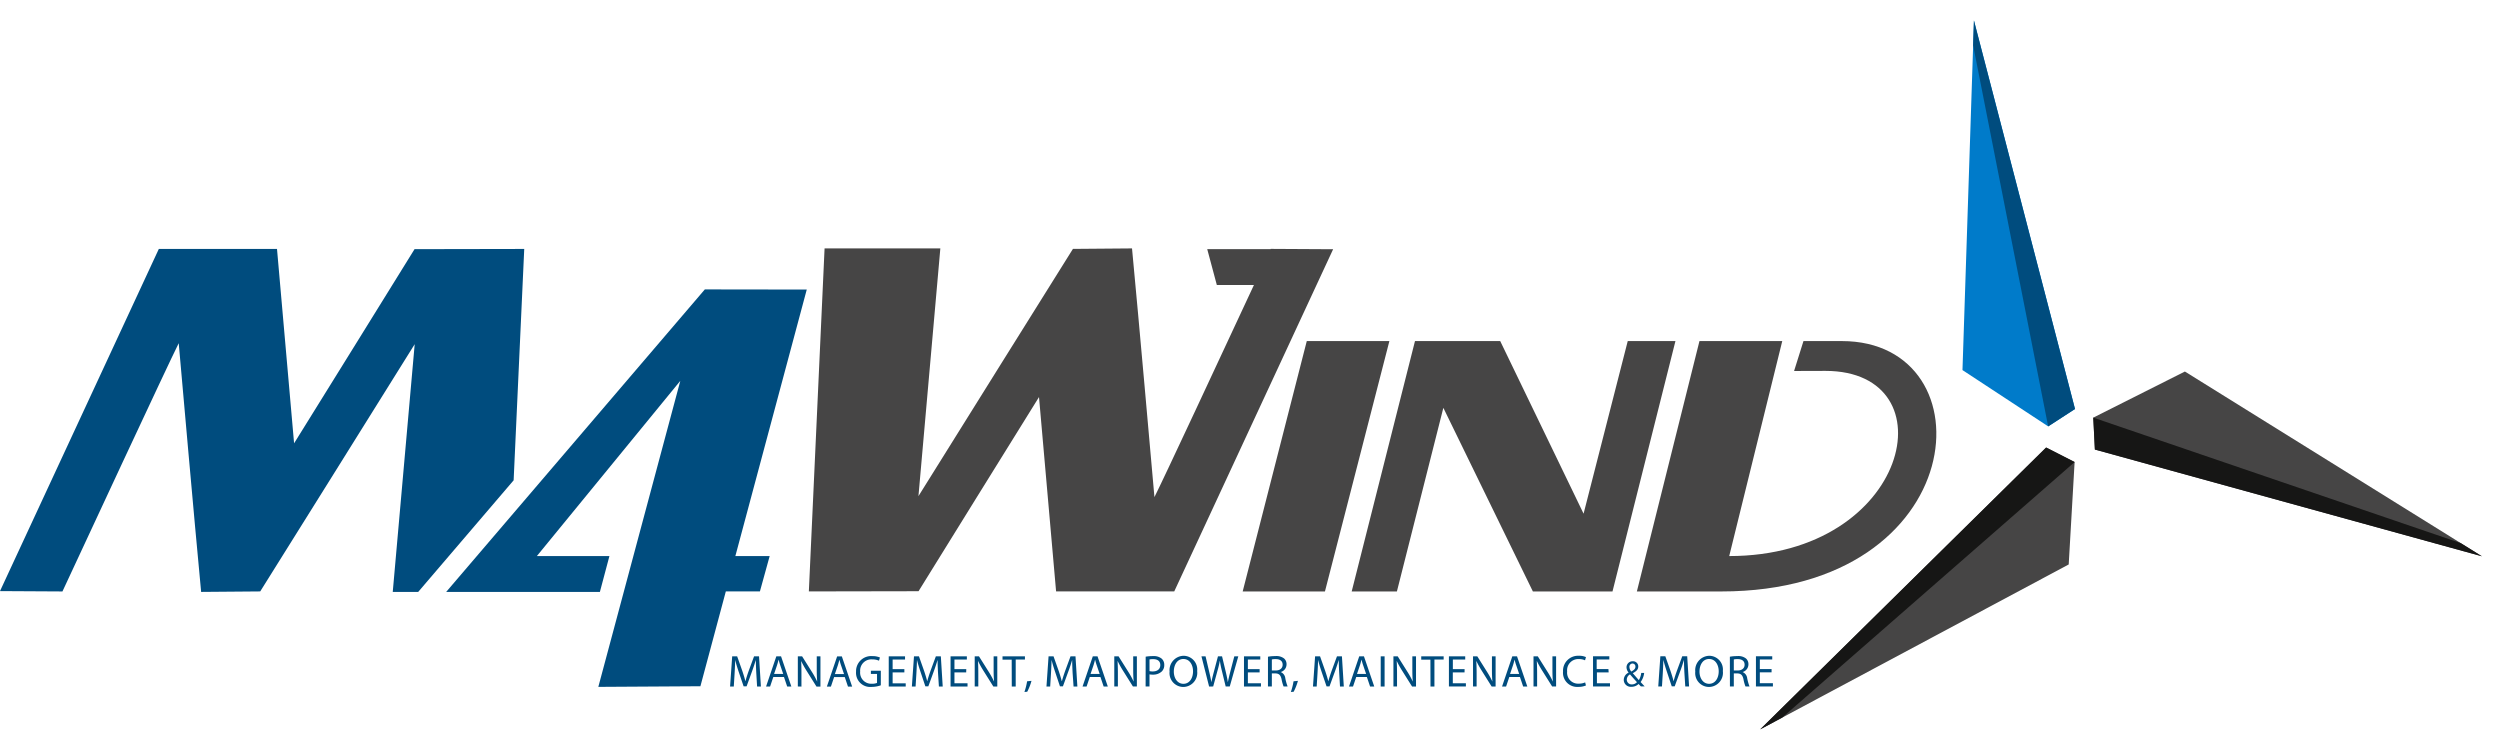 <svg xmlns="http://www.w3.org/2000/svg" xmlns:xlink="http://www.w3.org/1999/xlink" id="M4Wind" width="156.137" height="46.522" viewBox="0 0 156.137 46.522"><defs><clipPath id="clip-path"><rect id="Rectangle_107" data-name="Rectangle 107" width="156.136" height="46.522" fill="none"></rect></clipPath></defs><path id="Path_341" data-name="Path 341" d="M482.1,5.022l-.718,21.836,5.355,3.517,1.675-1.087Z" transform="translate(-358.816 -3.744)" fill="#007bca" fill-rule="evenodd"></path><path id="Path_342" data-name="Path 342" d="M484,6.574l4.686,23.8h0l1.675-1.087L484.049,5.023Z" transform="translate(-360.769 -3.744)" fill="#004c7e"></path><path id="Path_343" data-name="Path 343" d="M431.769,127.394l19.27-10.3.369-6.4-1.779-.907Z" transform="translate(-321.838 -81.841)" fill="#464545" fill-rule="evenodd"></path><path id="Path_344" data-name="Path 344" d="M431.769,127.395l1.37-.732L451.407,110.7h0l-1.779-.907Z" transform="translate(-321.838 -81.841)" fill="#161615"></path><path id="Path_345" data-name="Path 345" d="M537.752,102.677,519.2,91.137l-5.723,2.879.1,1.994Z" transform="translate(-382.743 -67.933)" fill="#464545" fill-rule="evenodd"></path><path id="Path_346" data-name="Path 346" d="M513.477,102.441l.1,1.994,24.171,6.667-1.318-.82-22.956-7.842Z" transform="translate(-382.742 -76.359)" fill="#161615"></path><g id="Group_150" data-name="Group 150"><g id="Group_149" data-name="Group 149" clip-path="url(#clip-path)"><path id="Path_347" data-name="Path 347" d="M31.866,80.147l0,.093H31.79ZM3.9,82.452,0,82.43,9.92,61.059H17.3L18.367,73.2c1.158-1.854,6.747-10.873,7.523-12.126l6.851-.013-.662,14.449-5.962,6.973H24.529L25.9,67.009c-1.936,3.1-8.718,13.967-9.648,15.441l-3.69.031c-.471-4.964-1.168-12.928-1.4-15.533C10.474,68.312,5,80.088,3.9,82.452" transform="translate(0 -45.513)" fill="#004c7e" fill-rule="evenodd"></path><path id="Path_348" data-name="Path 348" d="M119.035,89.884h-9.6l16.154-18.893,6.366.009-4.459,16.643h2.143l-.61,2.21H126.9l-1.587,5.922-6.376.04L124.058,76.7,115.1,87.643h4.531Z" transform="translate(-81.569 -52.916)" fill="#004c7e" fill-rule="evenodd"></path><path id="Path_349" data-name="Path 349" d="M406.8,99.3H401.52l3.909-15.637H410.6l-3.312,13.426c11.293,0,13.867-11.565,6.01-11.565-.387,0-1.529.006-1.959.006l.586-1.868h2.4c9.3,0,8.186,15.637-7.528,15.637" transform="translate(-299.29 -62.36)" fill="#464545"></path><path id="Path_350" data-name="Path 350" d="M227.252,60.967l3.9.022L221.229,82.36H213.85l-1.067-12.139c-1.158,1.854-6.747,10.873-7.523,12.126l-6.851.013.982-21.422h7.23l-1.367,15.471c1.936-3.1,8.718-13.966,9.648-15.441l3.69-.031c.471,4.964,1.167,12.928,1.4,15.533.557-1.1,4.241-9.009,6.214-13.247h-2.317l-.6-2.241h3.961Z" transform="translate(-147.892 -45.423)" fill="#464545"></path><path id="Path_351" data-name="Path 351" d="M308.831,83.66h5.159L309.965,99.3h-5.138Z" transform="translate(-227.216 -62.36)" fill="#464545" fill-rule="evenodd"></path><path id="Path_352" data-name="Path 352" d="M334.389,99.3h-2.824l3.953-15.637h5.324l5.206,10.779,2.758-10.779h2.979L347.854,99.3h-4.972L337.29,87.832Z" transform="translate(-247.146 -62.36)" fill="#464545"></path><path id="Path_353" data-name="Path 353" d="M235.451,161.349a.182.182,0,0,1,.179.2c0,.131-.1.213-.257.3a.435.435,0,0,1-.117-.277.2.2,0,0,1,.195-.225m-.044,1.306a.3.3,0,0,1-.316-.312.38.38,0,0,1,.2-.314c.172.2.344.385.435.486a.431.431,0,0,1-.318.14m.8.126c-.092-.1-.172-.186-.254-.273a1.175,1.175,0,0,0,.222-.571h-.183a1.132,1.132,0,0,1-.149.451c-.1-.11-.245-.28-.376-.431v-.007c.245-.121.339-.25.339-.412a.321.321,0,0,0-.341-.328.375.375,0,0,0-.392.38.531.531,0,0,0,.128.323v.007a.507.507,0,0,0-.3.451.437.437,0,0,0,.474.433.633.633,0,0,0,.451-.176c.06.064.1.108.144.151Zm7.926-1.085H243.4v-.6h.775v-.2h-1.018v1.885h1.06v-.2H243.4v-.68h.733Zm-2.359-.6a1,1,0,0,1,.241-.022c.257,0,.433.109.433.352,0,.215-.165.358-.425.358h-.249Zm-.243,1.689h.243v-.817H242c.221.008.322.106.378.366a2.43,2.43,0,0,0,.126.45h.252a2.989,2.989,0,0,1-.146-.517.469.469,0,0,0-.277-.38v-.008a.5.5,0,0,0,.355-.481.47.47,0,0,0-.148-.358.772.772,0,0,0-.545-.154,2.552,2.552,0,0,0-.467.039Zm-1.3-1.717c.406,0,.6.392.6.766,0,.428-.218.783-.6.783s-.6-.361-.6-.764.2-.786.6-.786m.011-.2a.9.9,0,0,0-.875.99.864.864,0,0,0,.847.957.883.883,0,0,0,.875-.993.858.858,0,0,0-.847-.954m-1.5,1.916h.238l-.117-1.885h-.31l-.336.912c-.084.238-.151.445-.2.635h-.008c-.048-.2-.112-.4-.19-.635l-.322-.912h-.311l-.131,1.885h.232l.05-.808c.017-.283.031-.6.036-.834h.006c.053.224.129.467.218.733l.3.9h.185l.333-.915c.1-.26.173-.495.238-.716h.008c0,.235.014.551.028.814Zm-4.8-1.085h-.733v-.6H234v-.2h-1.018v1.885h1.06v-.2h-.817v-.68h.733Zm-1.453.831a.978.978,0,0,1-.4.078.685.685,0,0,1-.724-.758.7.7,0,0,1,.736-.777.89.89,0,0,1,.38.078l.059-.2a1.014,1.014,0,0,0-.448-.084.938.938,0,0,0-.984.99.881.881,0,0,0,.931.954,1.207,1.207,0,0,0,.5-.09Zm-3,.254v-.805c0-.313-.006-.54-.02-.778l.008,0a6.027,6.027,0,0,0,.352.629l.6.956h.246V160.9h-.229v.789c0,.294.006.523.028.775l-.006,0a5.37,5.37,0,0,0-.338-.613l-.6-.954h-.266v1.885ZM227.8,162l.185-.545c.036-.115.067-.229.095-.341h.006c.028.109.056.221.1.344l.185.542Zm.618.19.2.593h.26l-.643-1.885h-.294l-.64,1.885h.252l.2-.593Zm-2.706.593v-.805c0-.313-.006-.54-.02-.778l.008,0a6.016,6.016,0,0,0,.352.629l.6.956h.246V160.9h-.229v.789c0,.294.006.523.028.775l-.006,0a5.363,5.363,0,0,0-.338-.613l-.6-.954h-.266v1.885Zm-.751-1.085h-.733v-.6H225v-.2h-1.018v1.885h1.06v-.2h-.817v-.68h.733Zm-2.13,1.085h.246V161.1h.576V160.9h-1.4v.207h.573Zm-2.09,0v-.805c0-.313-.006-.54-.02-.778l.008,0a6.019,6.019,0,0,0,.352.629l.6.956h.246V160.9h-.229v.789c0,.294.005.523.028.775l-.006,0a5.288,5.288,0,0,0-.338-.613l-.6-.954h-.266v1.885Zm-1.019,0h.243V160.9h-.243ZM218.24,162l.185-.545c.036-.115.067-.229.095-.341h.006c.028.109.056.221.1.344l.185.542Zm.618.19.2.593h.26l-.643-1.885h-.294l-.64,1.885h.252l.2-.593Zm-1.679.593h.238L217.3,160.9h-.31l-.336.912c-.084.238-.151.445-.2.635h-.008c-.048-.2-.112-.4-.19-.635l-.322-.912h-.31l-.132,1.885h.232l.05-.808c.017-.283.031-.6.036-.834h.006c.053.224.129.467.218.733l.305.9h.185l.333-.915c.095-.26.173-.495.238-.716h.008c0,.235.014.551.028.814Zm-2.893.327a3.4,3.4,0,0,0,.266-.68l-.274.028a4.04,4.04,0,0,1-.168.668Zm-1.363-2.016a1,1,0,0,1,.24-.022c.257,0,.434.109.434.352,0,.215-.165.358-.425.358h-.249Zm-.243,1.689h.243v-.817h.229c.221.008.322.106.378.366a2.444,2.444,0,0,0,.126.45h.252a3,3,0,0,1-.145-.517.47.47,0,0,0-.277-.38v-.008a.5.5,0,0,0,.355-.481.469.469,0,0,0-.148-.358.771.771,0,0,0-.545-.154,2.552,2.552,0,0,0-.467.039Zm-.521-1.085h-.733v-.6h.775v-.2h-1.018v1.885h1.06v-.2h-.817v-.68h.733Zm-2.9,1.085.268-.982a5.885,5.885,0,0,0,.146-.615h.006a5.6,5.6,0,0,0,.123.615l.238.982h.254l.534-1.885h-.249l-.249.951c-.059.235-.112.445-.151.652h-.006c-.028-.2-.078-.422-.131-.646l-.229-.956h-.255l-.252.951c-.064.243-.123.467-.154.655h-.005c-.034-.182-.084-.417-.14-.652l-.224-.954h-.257l.478,1.885Zm-1.858-1.717c.405,0,.6.392.6.766,0,.428-.218.783-.6.783s-.6-.361-.6-.764.2-.786.6-.786m.011-.2a.9.9,0,0,0-.876.99.864.864,0,0,0,.848.957.883.883,0,0,0,.875-.993.858.858,0,0,0-.847-.954m-2.13.229a1.018,1.018,0,0,1,.229-.02c.268,0,.445.12.445.369s-.179.4-.473.4a.813.813,0,0,1-.2-.02Zm-.243,1.686h.243v-.755a.836.836,0,0,0,.2.017.781.781,0,0,0,.576-.207.555.555,0,0,0,.146-.4.507.507,0,0,0-.165-.394.776.776,0,0,0-.529-.157,2.818,2.818,0,0,0-.467.036Zm-1.732,0v-.805c0-.313-.006-.54-.02-.778l.008,0a6.024,6.024,0,0,0,.352.629l.6.956h.246V160.9h-.229v.789c0,.294.006.523.028.775l-.006,0a5.367,5.367,0,0,0-.338-.613l-.6-.954h-.266v1.885ZM201.6,162l.185-.545c.036-.115.067-.229.095-.341h.006c.028.109.056.221.1.344l.185.542Zm.618.19.2.593h.26l-.643-1.885h-.294l-.64,1.885h.252l.2-.593Zm-1.679.593h.238l-.117-1.885h-.31l-.336.912c-.084.238-.151.445-.2.635H199.8c-.048-.2-.112-.4-.19-.635l-.322-.912h-.31l-.131,1.885h.232l.05-.808c.017-.283.031-.6.036-.834h.006c.053.224.129.467.218.733l.3.9h.185l.333-.915c.1-.26.173-.495.238-.716h.008c0,.235.014.551.028.814Zm-2.893.327a3.388,3.388,0,0,0,.266-.68l-.274.028a3.993,3.993,0,0,1-.168.668Zm-.966-.327h.246V161.1h.576V160.9h-1.4v.207h.573Zm-2.09,0v-.805c0-.313-.006-.54-.02-.778l.008,0a5.972,5.972,0,0,0,.352.629l.6.956h.246V160.9h-.229v.789c0,.294.006.523.028.775l-.006,0a5.291,5.291,0,0,0-.338-.613l-.6-.954h-.266v1.885Zm-.751-1.085H193.1v-.6h.775v-.2h-1.018v1.885h1.06v-.2H193.1v-.68h.733Zm-1.71,1.085h.238l-.117-1.885h-.311l-.336.912c-.084.238-.151.445-.2.635h-.008c-.048-.2-.112-.4-.19-.635l-.322-.912h-.31l-.132,1.885h.232l.05-.808c.017-.283.031-.6.036-.834h.006c.053.224.129.467.218.733l.3.9h.185l.333-.915c.095-.26.173-.495.238-.716h.008c0,.235.014.551.028.814Zm-2.157-1.085h-.733v-.6h.775v-.2h-1.018v1.885h1.06v-.2h-.817v-.68h.733Zm-1.47.1h-.621v.2h.383v.562a.793.793,0,0,1-.325.05.691.691,0,0,1-.727-.761.7.7,0,0,1,.758-.758.981.981,0,0,1,.417.081l.059-.2a1.166,1.166,0,0,0-.47-.087.945.945,0,0,0-1.021.973.885.885,0,0,0,.967.951,1.761,1.761,0,0,0,.579-.1Zm-2.87.207.185-.545c.036-.115.067-.229.095-.341h.006c.028.109.056.221.1.344l.185.542Zm.618.19.2.593h.26l-.643-1.885h-.294l-.641,1.885h.252l.2-.593Zm-2.706.593v-.805c0-.313-.005-.54-.019-.778l.008,0a5.975,5.975,0,0,0,.352.629l.6.956h.246V160.9H184.5v.789c0,.294.006.523.028.775l-.006,0a5.327,5.327,0,0,0-.338-.613l-.6-.954h-.266v1.885ZM181.835,162l.185-.545c.036-.115.067-.229.095-.341h.006c.028.109.056.221.1.344l.185.542Zm.618.19.2.593h.26l-.643-1.885h-.294l-.641,1.885h.252l.2-.593Zm-1.679.593h.238l-.117-1.885h-.31l-.336.912c-.084.238-.151.445-.2.635h-.008c-.048-.2-.112-.4-.19-.635l-.322-.912h-.31l-.132,1.885h.232l.05-.808c.017-.283.031-.6.036-.834h.005c.053.224.129.467.218.733l.305.9h.185l.333-.915c.095-.26.173-.495.238-.716h.008c0,.235.014.551.028.814Z" transform="translate(-133.49 -119.908)" fill="#004c7e"></path></g></g></svg>